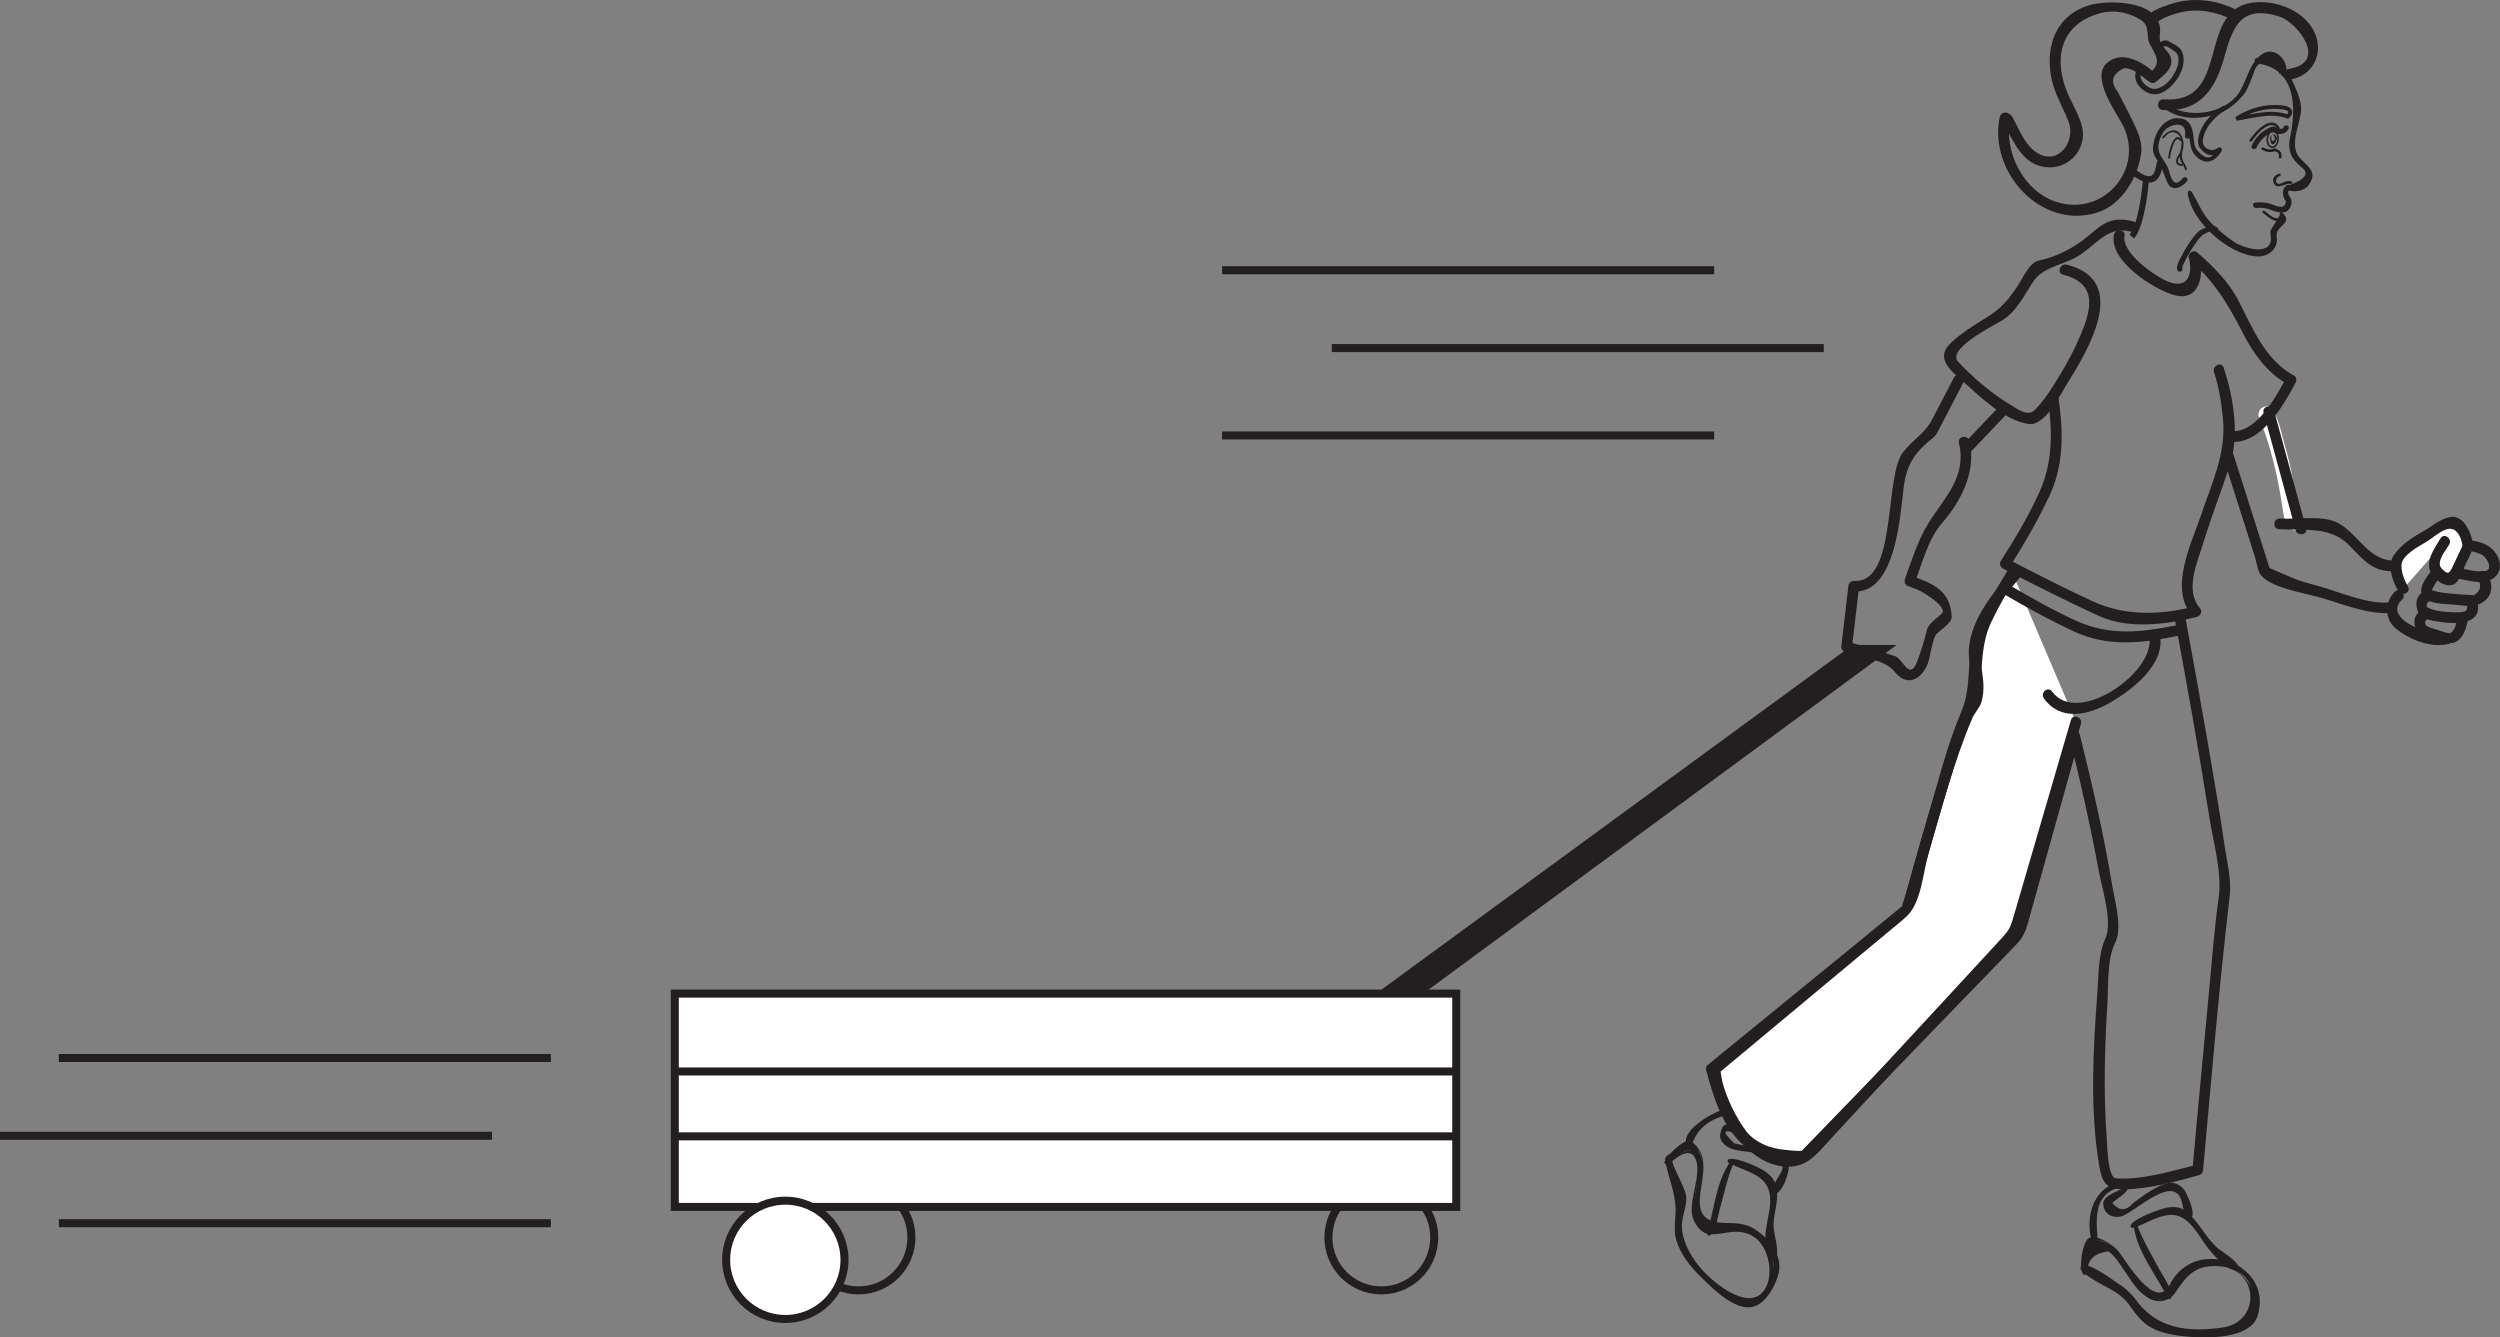 <?xml version="1.0" encoding="UTF-8"?>
<svg xmlns="http://www.w3.org/2000/svg" xmlns:xlink="http://www.w3.org/1999/xlink" width="311.626pt" height="166.71pt" viewBox="0 0 311.626 166.71" version="1.1">
<rect x="0" y="0" width="311.626" height="166.71" fill="#808080" stroke="none"/>
<defs>
<clipPath id="clip1">
  <path d="M 86 133 L 128 133 L 128 166.711 L 86 166.711 Z M 86 133 "/>
</clipPath>
<clipPath id="clip2">
  <path d="M 151 133 L 193 133 L 193 166.711 L 151 166.711 Z M 151 133 "/>
</clipPath>
<clipPath id="clip3">
  <path d="M 76 135 L 120 135 L 120 166.711 L 76 166.711 Z M 76 135 "/>
</clipPath>
<clipPath id="clip4">
  <path d="M 259 154 L 282 154 L 282 166.711 L 259 166.711 Z M 259 154 "/>
</clipPath>
<clipPath id="clip5">
  <path d="M 305 67 L 311.625 67 L 311.625 73 L 305 73 Z M 305 67 "/>
</clipPath>
</defs>
<g id="surface1">
<g clip-path="url(#clip1)" clip-rule="nonzero">
<path style="fill:none;stroke-width:1;stroke-linecap:butt;stroke-linejoin:miter;stroke:rgb(13.73%,12.16%,12.549%);stroke-opacity:1;stroke-miterlimit:10;" d="M 0.001 -0 C 0.001 -3.645 -2.952 -6.598 -6.597 -6.598 C -10.241 -6.598 -13.194 -3.645 -13.194 -0 C -13.194 3.644 -10.241 6.598 -6.597 6.598 C -2.952 6.598 0.001 3.644 0.001 -0 Z M 0.001 -0 " transform="matrix(1,0,0,-1,113.608,154.25)"/>
</g>
<path style=" stroke:none;fill-rule:nonzero;fill:rgb(13.73%,12.16%,12.549%);fill-opacity:1;" d="M 236.414 80.391 L 171.012 128.555 L 168.949 125.738 L 230.926 80.391 Z M 236.414 80.391 "/>
<g clip-path="url(#clip2)" clip-rule="nonzero">
<path style="fill:none;stroke-width:1;stroke-linecap:butt;stroke-linejoin:miter;stroke:rgb(13.73%,12.16%,12.549%);stroke-opacity:1;stroke-miterlimit:10;" d="M 0.001 -0 C 0.001 -3.645 -2.952 -6.598 -6.597 -6.598 C -10.241 -6.598 -13.194 -3.645 -13.194 -0 C -13.194 3.644 -10.241 6.598 -6.597 6.598 C -2.952 6.598 0.001 3.644 0.001 -0 Z M 0.001 -0 " transform="matrix(1,0,0,-1,178.78,154.25)"/>
</g>
<path style="fill-rule:nonzero;fill:rgb(100%,100%,100%);fill-opacity:1;stroke-width:1;stroke-linecap:butt;stroke-linejoin:miter;stroke:rgb(13.73%,12.16%,12.549%);stroke-opacity:1;stroke-miterlimit:10;" d="M 181.523 16.265 L 84.113 16.265 L 84.113 42.855 L 181.523 42.855 Z M 181.523 16.265 " transform="matrix(1,0,0,-1,0,166.71)"/>
<path style=" stroke:none;fill-rule:nonzero;fill:rgb(100%,100%,100%);fill-opacity:1;" d="M 105.266 157.039 C 105.266 161.109 101.965 164.41 97.891 164.41 C 93.816 164.41 90.516 161.109 90.516 157.039 C 90.516 152.965 93.816 149.664 97.891 149.664 C 101.965 149.664 105.266 152.965 105.266 157.039 "/>
<g clip-path="url(#clip3)" clip-rule="nonzero">
<path style="fill:none;stroke-width:1;stroke-linecap:butt;stroke-linejoin:miter;stroke:rgb(13.73%,12.16%,12.549%);stroke-opacity:1;stroke-miterlimit:10;" d="M 0.001 -0 C 0.001 -4.07 -3.3 -7.371 -7.374 -7.371 C -11.448 -7.371 -14.749 -4.07 -14.749 -0 C -14.749 4.074 -11.448 7.375 -7.374 7.375 C -3.3 7.375 0.001 4.074 0.001 -0 Z M 0.001 -0 " transform="matrix(1,0,0,-1,105.265,157.039)"/>
</g>
<path style="fill:none;stroke-width:1;stroke-linecap:butt;stroke-linejoin:miter;stroke:rgb(13.73%,12.16%,12.549%);stroke-opacity:1;stroke-miterlimit:10;" d="M -0 -0 L 97.41 -0 " transform="matrix(1,0,0,-1,84.113,141.648)"/>
<path style="fill:none;stroke-width:1;stroke-linecap:butt;stroke-linejoin:miter;stroke:rgb(13.73%,12.16%,12.549%);stroke-opacity:1;stroke-miterlimit:10;" d="M -0 -0 L 97.41 -0 " transform="matrix(1,0,0,-1,84.113,133.559)"/>
<path style=" stroke:none;fill-rule:nonzero;fill:rgb(13.73%,12.16%,12.549%);fill-opacity:1;" d="M 281.336 7.91 C 286.254 8.527 286.254 13.508 285.441 17.23 C 285.258 18.094 285.344 18.871 285.75 19.637 C 285.895 19.867 286.066 20.07 286.266 20.258 C 286.441 20.434 286.621 20.609 286.797 20.785 C 287.906 21.551 287.449 22.309 285.43 23.059 C 285.016 22.902 284.777 23.547 285.191 23.703 C 285.984 23.992 287.23 23.836 287.766 23.09 C 288.844 21.566 287.961 20.973 286.789 19.816 C 285.266 18.312 286.582 15.766 286.809 14.02 C 286.961 12.824 286.406 11.578 285.953 10.516 C 285.105 8.531 283.473 7.488 281.398 7.227 C 280.961 7.172 280.898 7.855 281.336 7.91 "/>
<path style=" stroke:none;fill-rule:nonzero;fill:rgb(13.73%,12.16%,12.549%);fill-opacity:1;" d="M 284.188 26.629 C 284.309 26.82 283.273 28.211 283.066 28.684 C 282.988 28.859 283 29.098 283.031 29.289 C 283.492 32.094 279.715 30.953 278.602 30.227 C 277.559 29.547 276.535 28.699 275.656 27.828 C 274.504 26.691 274.031 25.254 273.195 23.918 C 273.039 23.672 272.668 23.77 272.703 24.078 C 273.113 27.617 277.875 31.805 281.363 31.965 C 282.789 32.031 284.027 30.969 283.789 29.566 C 283.539 28.066 286.09 27.84 284.398 26.449 C 284.293 26.363 284.113 26.504 284.188 26.629 "/>
<path style=" stroke:none;fill-rule:nonzero;fill:rgb(13.73%,12.16%,12.549%);fill-opacity:1;" d="M 285.648 22.617 C 285.363 22.535 285.121 22.527 284.844 22.645 C 284.684 22.707 284.531 22.777 284.379 22.84 C 283.551 23.199 283.492 22.16 284.176 21.953 C 284.371 21.895 284.316 21.574 284.117 21.637 C 283.566 21.801 283.164 22.234 283.422 22.824 C 283.824 23.746 284.949 22.758 285.535 22.922 C 285.734 22.977 285.848 22.672 285.648 22.617 "/>
<path style=" stroke:none;fill-rule:nonzero;fill:rgb(13.73%,12.16%,12.549%);fill-opacity:1;" d="M 284.145 15.891 C 283.078 14.191 281.098 16.422 280.418 17.426 C 280.301 17.598 280.566 17.785 280.684 17.609 C 281.188 16.867 282.988 14.656 283.852 16.031 C 283.957 16.203 284.254 16.07 284.145 15.891 "/>
<path style=" stroke:none;fill-rule:nonzero;fill:rgb(13.73%,12.16%,12.549%);fill-opacity:1;" d="M 284.672 15.812 C 284.398 16.398 283.777 15.812 283.422 15.781 C 283.086 15.75 282.641 16.047 282.371 16.207 C 281.621 16.656 281.016 17.375 280.672 18.168 C 280.504 18.555 281.113 18.773 281.281 18.395 C 281.516 17.855 281.875 17.434 282.312 17.047 C 282.539 16.848 282.809 16.695 283.082 16.559 C 283.383 16.406 283.535 16.57 283.824 16.652 C 284.414 16.809 285.023 16.594 285.277 16.039 C 285.457 15.66 284.848 15.438 284.672 15.812 "/>
<path style=" stroke:none;fill-rule:nonzero;fill:rgb(13.73%,12.16%,12.549%);fill-opacity:1;" d="M 283.473 18.496 C 283.102 18.73 282.48 18.613 282.129 18.391 C 281.953 18.281 281.766 18.543 281.945 18.66 C 282.391 18.941 283.141 19.086 283.609 18.789 C 283.785 18.676 283.648 18.383 283.473 18.496 "/>
<path style=" stroke:none;fill-rule:nonzero;fill:rgb(13.73%,12.16%,12.549%);fill-opacity:1;" d="M 283.5 18.852 C 283.91 18.914 284.141 19.152 284.062 19.586 C 284.023 19.793 284.344 19.82 284.387 19.617 C 284.504 18.996 284.125 18.613 283.531 18.531 C 283.324 18.5 283.293 18.828 283.5 18.852 "/>
<path style=" stroke:none;fill-rule:nonzero;fill:rgb(13.73%,12.16%,12.549%);fill-opacity:1;" d="M 276.418 28.398 C 275.938 27.938 275.188 28.289 274.66 28.496 C 274.047 28.734 273.668 29.215 273.285 29.73 C 272.766 30.426 272.309 31.184 271.914 31.953 C 271.688 32.398 271.254 33.078 271.379 33.609 C 271.477 34.027 272.137 33.91 272.035 33.492 C 271.969 33.215 272.258 32.766 272.371 32.523 C 272.652 31.922 273.004 31.352 273.363 30.793 C 273.672 30.309 274.008 29.824 274.41 29.418 C 274.613 29.207 275.707 28.637 275.906 28.832 C 276.215 29.125 276.727 28.699 276.418 28.398 "/>
<path style=" stroke:none;fill-rule:nonzero;fill:rgb(13.73%,12.16%,12.549%);fill-opacity:1;" d="M 273.012 17 C 273.188 15.914 272.18 14.414 270.922 14.773 C 269.297 15.234 268.488 16.836 268.367 18.438 C 268.324 18.973 268.578 19.5 268.871 19.926 C 269.508 20.867 269.73 21.762 270.176 22.77 C 270.707 23.98 272.02 23.336 272.613 22.586 C 272.871 22.258 272.336 21.887 272.078 22.215 C 270.848 23.781 270.473 21.602 270.324 21.172 C 270.195 20.797 270.035 20.492 269.809 20.156 C 269.328 19.449 268.98 18.965 269.047 18.074 C 269.137 17.523 269.324 17.008 269.617 16.535 C 270.227 15.449 272.707 14.84 272.363 16.934 C 272.293 17.352 272.941 17.41 273.012 17 "/>
<path style=" stroke:none;fill-rule:nonzero;fill:rgb(13.73%,12.16%,12.549%);fill-opacity:1;" d="M 284.949 9.312 C 285.418 7.637 283.52 5.527 281.836 6.848 C 280.406 7.965 280.125 9.766 279.266 11.281 C 277.578 14.266 272.422 15.008 269.926 12.809 C 269.617 12.539 269.262 13.062 269.559 13.328 C 271.512 15.039 274.387 14.941 276.699 14.09 C 277.93 13.637 278.98 12.645 279.785 11.645 C 279.992 11.383 280.258 10.734 280.391 10.445 C 280.559 10.023 280.73 9.605 280.898 9.184 C 281.355 7.418 282.512 7.391 284.359 9.094 C 284.254 9.484 284.844 9.703 284.949 9.312 "/>
<path style=" stroke:none;fill-rule:nonzero;fill:rgb(13.73%,12.16%,12.549%);fill-opacity:1;" d="M 269.75 17.203 C 270.129 16.684 270.68 16.246 271.328 16.617 C 272.035 17.023 271.984 18.043 271.812 18.703 C 271.707 19.117 271.645 19.465 271.758 19.879 C 271.883 20.332 272.258 20.645 272.348 21.113 C 272.379 21.27 272.621 21.227 272.59 21.07 C 272.535 20.805 272.426 20.594 272.277 20.359 C 271.895 19.734 271.918 19.273 272.102 18.574 C 272.258 17.949 272.18 17.371 271.852 16.816 C 271.238 15.789 270.105 16.309 269.551 17.066 C 269.457 17.191 269.656 17.332 269.75 17.203 "/>
<path style=" stroke:none;fill-rule:nonzero;fill:rgb(13.73%,12.16%,12.549%);fill-opacity:1;" d="M 271.895 17.363 C 270.988 16.168 270.277 19.062 270.27 19.645 C 270.266 19.801 270.508 19.824 270.512 19.668 C 270.52 19.25 270.652 18.824 270.773 18.426 C 270.879 18.082 271.25 16.918 271.707 17.52 C 271.805 17.645 271.988 17.488 271.895 17.363 "/>
<path style=" stroke:none;fill-rule:nonzero;fill:rgb(13.73%,12.16%,12.549%);fill-opacity:1;" d="M 271.73 19.078 C 271.203 19.648 270.895 20.645 271.969 20.691 C 272.125 20.695 272.148 20.453 271.992 20.445 C 271.125 20.41 271.57 19.605 271.891 19.266 C 271.996 19.152 271.836 18.965 271.73 19.078 "/>
<path style=" stroke:none;fill-rule:nonzero;fill:rgb(13.73%,12.16%,12.549%);fill-opacity:1;" d="M 285.516 9.906 C 288.059 9.492 289.555 7.062 288.699 4.523 C 287.652 1.418 283.684 -0.125 280.637 0.348 C 273.797 1.406 278.117 13.012 269.707 12.379 C 268.852 12.316 268.727 13.641 269.582 13.707 C 273.809 14.023 275.918 11.559 277.074 7.75 C 277.562 6.152 277.855 4.66 278.77 3.246 C 280.027 1.277 282.176 1.43 284.176 2.082 C 286.301 2.773 290.355 7.77 285.281 8.598 C 284.434 8.73 284.664 10.043 285.516 9.906 "/>
<path style=" stroke:none;fill-rule:nonzero;fill:rgb(13.73%,12.16%,12.549%);fill-opacity:1;" d="M 268.75 10.191 C 269.652 9.434 270.957 8.539 270.602 7.219 C 270.32 6.172 269.02 5.789 269.227 4.324 C 269.824 0.023 262.98 -0.059 260.547 0.621 C 255.949 1.902 254.715 6.449 255.918 10.574 C 256.203 11.555 256.645 12.484 257.074 13.406 C 257.34 13.949 257.582 14.5 257.809 15.059 C 258.82 17.434 256.734 20.613 254.086 19.145 C 252.422 18.219 251.703 16.133 250.836 14.562 C 250.422 13.816 249.215 14.379 249.629 15.133 C 250.691 17.039 251.727 19.793 253.992 20.602 C 256.59 21.523 259.254 19.934 259.621 17.195 C 259.844 15.488 258.566 13.461 257.895 12.004 C 255.887 7.656 256.598 3.102 261.711 1.668 C 263.488 1.172 265.285 1.504 266.832 2.469 C 268.078 3.246 267.453 4.543 267.977 5.504 C 268.879 7.168 269.445 7.859 267.891 9.176 C 267.23 9.727 268.094 10.746 268.75 10.191 "/>
<path style=" stroke:none;fill-rule:nonzero;fill:rgb(13.73%,12.16%,12.549%);fill-opacity:1;" d="M 268.344 8.875 C 266.82 7.574 264.359 6.27 262.598 7.879 C 260.594 9.727 263.82 14.051 264.625 15.637 C 267.324 20.961 262.352 26.949 256.527 25.227 C 252.25 23.969 249.715 18.93 250.586 14.727 C 250.762 13.883 249.438 13.77 249.262 14.598 C 247.844 21.426 254.418 28.68 261.402 26.5 C 264.516 25.527 266.516 22.078 266.906 19 C 267.074 17.637 266.395 16.246 265.828 15.062 C 265.246 13.84 264.582 12.648 263.969 11.434 C 262.992 10.18 263.273 9.195 264.805 8.484 C 265.867 8.52 266.816 9.316 267.578 9.965 C 268.234 10.527 268.988 9.43 268.344 8.875 "/>
<path style=" stroke:none;fill-rule:nonzero;fill:rgb(13.73%,12.16%,12.549%);fill-opacity:1;" d="M 265.586 21.719 C 266.32 22.199 267.387 22.988 268.336 22.695 C 269.273 22.406 269.48 21.199 269.641 20.375 C 269.742 19.863 268.938 19.793 268.836 20.301 C 268.754 20.719 268.633 21.766 268.109 21.93 C 267.461 22.129 266.539 21.379 266.051 21.059 C 265.613 20.773 265.148 21.434 265.586 21.719 "/>
<path style=" stroke:none;fill-rule:nonzero;fill:rgb(13.73%,12.16%,12.549%);fill-opacity:1;" d="M 280.57 8.902 C 280.727 8.902 280.75 8.66 280.594 8.66 C 280.438 8.66 280.414 8.902 280.57 8.902 "/>
<path style=" stroke:none;fill-rule:nonzero;fill:rgb(13.73%,12.16%,12.549%);fill-opacity:1;" d="M 284.164 9.188 C 284.32 9.188 284.344 8.941 284.184 8.941 C 284.031 8.941 284.008 9.188 284.164 9.188 "/>
<path style="fill:none;stroke-width:0.488;stroke-linecap:butt;stroke-linejoin:miter;stroke:rgb(13.73%,12.16%,12.549%);stroke-opacity:1;stroke-miterlimit:4;" d="M -0.001 0.001 C -0.001 0.001 1.351 1.158 -1.528 1.189 C -4.403 1.212 -6.392 -0.299 -6.392 -0.299 C -6.392 -0.299 -3.997 0.22 -2.54 0.318 C -1.083 0.415 -0.001 0.001 -0.001 0.001 Z M -0.001 0.001 " transform="matrix(1,0,0,-1,285.169,14.517)"/>
<path style=" stroke:none;fill-rule:nonzero;fill:rgb(13.73%,12.16%,12.549%);fill-opacity:1;" d="M 285.102 23.086 C 284.277 23.484 284.516 24.73 285.082 25.246 C 285.035 25.141 284.988 25.031 284.938 24.93 C 284.941 26.113 284.055 25.816 283.258 25.5 C 282.504 25.199 281.926 25.191 281.113 25.246 C 280.672 25.281 280.797 25.953 281.23 25.922 C 281.996 25.867 282.457 25.918 283.156 26.199 C 283.629 26.391 284.109 26.516 284.621 26.48 C 285.082 26.449 285.395 26.094 285.543 25.688 C 285.629 25.461 285.699 25.047 285.586 24.816 C 285.488 24.602 284.93 23.93 285.398 23.707 C 285.793 23.516 285.5 22.895 285.102 23.086 "/>
<path style=" stroke:none;fill-rule:nonzero;fill:rgb(13.73%,12.16%,12.549%);fill-opacity:1;" d="M 282.078 26.551 C 282.797 27.031 283.48 27.895 284.406 27.398 C 284.59 27.301 284.453 27.004 284.266 27.102 C 283.504 27.512 282.84 26.672 282.266 26.285 C 282.09 26.168 281.902 26.434 282.078 26.551 "/>
<path style=" stroke:none;fill-rule:nonzero;fill:rgb(13.73%,12.16%,12.549%);fill-opacity:1;" d="M 277.066 13.227 C 275.617 14.148 274.125 15.719 273.984 17.52 C 273.93 18.258 274.398 18.773 274.98 19.141 C 275.59 19.527 276.246 19.227 276.809 18.938 C 276.688 18.789 276.562 18.645 276.441 18.5 C 276.234 18.84 276.047 19.121 275.754 19.398 C 275.102 20.012 274.363 19.254 273.941 18.812 C 273.484 18.328 273.473 17.523 273.398 16.898 C 273.285 15.922 273.008 15.031 271.961 14.777 C 271.594 14.691 271.383 15.242 271.758 15.332 C 273.266 15.699 272.641 18.129 273.492 19.195 C 274.672 20.676 276.039 20.328 276.922 18.84 C 277.07 18.598 276.836 18.258 276.555 18.402 C 276.02 18.68 275.695 18.895 275.055 18.488 C 274.391 18.07 274.555 17.312 274.766 16.715 C 275.195 15.504 276.258 14.438 277.32 13.762 C 277.637 13.559 277.387 13.023 277.066 13.227 "/>
<path style=" stroke:none;fill-rule:nonzero;fill:rgb(13.73%,12.16%,12.549%);fill-opacity:1;" d="M 278.852 1.27 C 276.215 -0.062 273.238 -0.422 270.414 0.559 C 269.789 0.773 266.977 1.637 267.574 2.824 C 267.957 3.59 269.164 3.02 268.777 2.25 C 269.109 2.906 268.523 2.91 269.445 2.402 C 270.176 1.996 270.988 1.75 271.793 1.551 C 274.074 0.992 276.332 1.48 278.387 2.52 C 279.16 2.906 279.609 1.652 278.852 1.27 "/>
<path style=" stroke:none;fill-rule:nonzero;fill:rgb(13.73%,12.16%,12.549%);fill-opacity:1;" d="M 269.312 6.152 C 269.863 5.488 270.086 5.777 270.672 6.141 C 271.129 6.43 271.406 6.566 271.52 7.125 C 271.688 7.961 271.227 8.883 270.785 9.555 C 270.324 10.258 269.621 10.898 268.773 11.062 C 268.355 11.141 267.973 10.98 267.648 10.746 C 266.934 10.234 266.508 9.523 267.098 8.777 C 267.367 8.449 266.828 8.074 266.562 8.402 C 265.562 9.66 266.562 11.141 267.941 11.641 C 269.227 12.105 270.496 11.02 271.211 10.09 C 271.98 9.086 272.539 7.566 271.945 6.359 C 271.648 5.758 270.945 5.523 270.41 5.188 C 269.742 4.766 269.199 5.27 268.773 5.773 C 268.5 6.102 269.039 6.473 269.312 6.152 "/>
<path style=" stroke:none;fill-rule:nonzero;fill:rgb(13.73%,12.16%,12.549%);fill-opacity:1;" d="M 283.328 16.711 C 283.258 16.711 283.809 17.371 283.422 17.535 C 283.039 17.699 283.066 17.035 283.184 16.887 C 283.301 16.734 282.879 17.008 282.965 17.379 C 283.055 17.758 283.066 17.984 283.305 17.988 C 283.543 18 283.902 17.383 283.793 17.148 C 283.684 16.906 283.594 16.727 283.328 16.711 "/>
<path style="fill:none;stroke-width:0.202;stroke-linecap:butt;stroke-linejoin:miter;stroke:rgb(13.73%,12.16%,12.549%);stroke-opacity:1;stroke-miterlimit:4;" d="M -0.001 -0.001 C 0.991 -0.228 0.647 -2.157 -0.142 -2.04 C -1.173 -1.88 -0.696 0.159 -0.001 -0.001 Z M -0.001 -0.001 " transform="matrix(1,0,0,-1,283.356,16.3)"/>
<path style=" stroke:none;fill-rule:nonzero;fill:rgb(100%,100%,100%);fill-opacity:1;" d="M 281.836 51.895 C 283.328 55.301 283.988 58.93 284.691 62.562 C 284.859 63.43 284.969 65.406 285.867 65.848 C 286.641 66.223 287.098 64.973 286.332 64.598 C 286.113 64.492 285.559 60.023 285.469 59.562 C 284.906 56.738 284.195 53.965 283.043 51.32 C 282.699 50.535 281.492 51.105 281.836 51.895 "/>
<path style=" stroke:none;fill-rule:nonzero;fill:rgb(13.73%,12.16%,12.549%);fill-opacity:1;" d="M 282.184 51.73 C 283.691 55.168 284.359 58.832 285.07 62.492 C 285.195 63.141 285.328 65.16 286 65.488 C 286.332 65.648 286.527 65.117 286.199 64.957 C 285.551 64.637 285.191 60.137 285.086 59.629 C 284.539 56.836 283.84 54.098 282.695 51.484 C 282.551 51.152 282.035 51.395 282.184 51.73 "/>
<path style=" stroke:none;fill-rule:nonzero;fill:rgb(100%,100%,100%);fill-opacity:1;" d="M 281.582 52.012 C 283.031 55.516 283.902 59.293 284.477 63.035 C 284.652 64.168 284.801 66.297 286.387 66.113 C 286.617 66.086 286.82 65.898 286.898 65.691 C 287.156 64.988 286.824 64.863 286.523 64.254 C 285.926 63.062 285.961 61.305 285.809 60.004 C 285.609 58.285 285.109 56.578 284.637 54.922 C 284.277 53.66 283.953 51.547 282.848 50.781 C 282.652 50.645 282.395 50.621 282.18 50.723 C 281.699 50.953 281.586 51.145 281.52 51.664 C 281.418 52.523 282.742 52.645 282.848 51.793 C 282.348 52.355 282.332 52.934 282.793 53.531 C 283.094 54.363 283.355 55.207 283.586 56.062 C 283.941 57.316 284.27 58.633 284.461 59.93 C 284.684 61.43 284.711 63 285.195 64.453 C 285.383 65.008 286.703 66.715 285.988 63.992 C 285.676 62.832 285.57 61.562 285.34 60.383 C 284.738 57.316 283.98 54.332 282.785 51.445 C 282.457 50.648 281.254 51.223 281.582 52.012 "/>
<path style=" stroke:none;fill-rule:nonzero;fill:rgb(13.73%,12.16%,12.549%);fill-opacity:1;" d="M 264.934 147.984 C 264.301 148.848 263.297 149.328 262.352 149.77 C 262.289 149.793 262.238 149.879 262.258 149.949 C 262.922 152.324 264.711 151.461 266.273 150.387 C 267.496 149.543 268.688 148.438 270.164 148.074 C 272.422 147.516 272.121 150.535 272.863 151.66 C 272.98 151.84 273.234 151.621 273.121 151.441 C 272.359 150.297 272.805 148.762 271.434 147.906 C 270.582 147.379 269.465 147.902 268.699 148.324 C 267.391 149.043 266.281 150.078 264.977 150.82 C 264.234 151.242 263.375 151.48 262.852 150.621 C 262.438 149.926 264.754 148.797 265.207 148.176 C 265.332 148.004 265.059 147.809 264.934 147.984 "/>
<path style=" stroke:none;fill-rule:nonzero;fill:rgb(13.73%,12.16%,12.549%);fill-opacity:1;" d="M 265.043 148.047 C 264.148 148.648 263.324 149.27 262.332 149.727 C 262.25 149.766 262.188 149.867 262.215 149.957 C 262.855 152.406 264.73 151.531 266.32 150.441 C 267.531 149.609 268.715 148.512 270.176 148.152 C 272.555 147.566 271.82 150.855 272.902 151.676 C 273.004 151.754 273.176 151.652 273.145 151.523 C 272.805 150.207 272.766 148.641 271.477 147.844 C 270.52 147.246 269.273 147.902 268.434 148.395 C 267.156 149.148 266.055 150.18 264.734 150.867 C 263.93 151.293 263.23 151.254 262.797 150.371 C 262.609 149.98 264.926 148.738 265.109 148.098 C 265.121 148.055 265.074 148.023 265.043 148.047 "/>
<path style=" stroke:none;fill-rule:nonzero;fill:rgb(13.73%,12.16%,12.549%);fill-opacity:1;" d="M 264.934 147.922 C 263.738 148.73 261.711 149.023 262.266 150.613 C 262.609 151.594 263.719 151.902 264.617 151.547 C 266.387 150.852 271.031 146.266 271.961 149.789 C 272.109 150.348 272.242 151.836 273.059 151.844 C 273.137 151.844 273.199 151.809 273.23 151.734 C 273.566 150.977 272.812 149.336 272.461 148.621 C 272.086 147.859 271.062 147.238 270.203 147.473 C 268.551 147.93 267.258 148.977 265.891 149.957 C 265.047 150.973 264.18 150.973 263.289 149.957 C 263.586 149.676 263.945 149.441 264.27 149.191 C 264.648 148.902 265.02 148.609 265.246 148.191 C 265.289 148.109 265.289 148.012 265.203 147.957 C 265.184 147.945 265.16 147.93 265.133 147.91 C 264.961 147.785 264.77 148.059 264.949 148.184 C 264.898 148.152 261.535 149.895 263.336 151.184 C 263.949 151.621 265.043 150.918 265.488 150.621 C 266.508 149.949 267.469 149.199 268.504 148.543 C 269.699 147.707 270.996 147.953 272.418 149.285 C 272.34 149.129 272.773 151.266 272.688 151.117 C 272.02 149.984 272.246 147.312 270.105 148.004 C 268.293 148.586 266.973 149.895 265.363 150.848 C 264.965 151.074 264.539 151.238 264.086 151.336 C 262.547 151.129 262.176 150.543 262.98 149.582 C 263.746 149.195 264.445 148.656 265.148 148.176 C 265.328 148.055 265.109 147.801 264.934 147.922 "/>
<path style=" stroke:none;fill-rule:nonzero;fill:rgb(13.73%,12.16%,12.549%);fill-opacity:1;" d="M 265.902 152.953 C 267.02 152.543 268.035 151.969 269.094 151.438 C 271.738 150.133 273.535 152.594 274.699 154.488 C 275.809 156.301 277.016 156.977 278.676 158.191 C 278.848 158.316 279.039 158.047 278.867 157.914 C 277.055 156.594 275.844 155.723 274.625 153.734 C 273.984 152.695 273.277 151.809 272.262 151.113 C 270.223 149.719 267.582 151.988 265.758 152.652 C 265.555 152.727 265.703 153.027 265.902 152.953 "/>
<path style=" stroke:none;fill-rule:nonzero;fill:rgb(13.73%,12.16%,12.549%);fill-opacity:1;" d="M 265.848 152.91 C 266.812 152.648 267.648 152.242 268.527 151.773 C 270.938 150.488 272.957 151.836 274.258 153.906 C 275.543 155.949 276.621 156.941 278.641 158.238 C 278.891 158.402 279.125 158.051 278.902 157.867 C 277.203 156.461 275.914 155.672 274.688 153.707 C 274.027 152.648 273.324 151.766 272.297 151.062 C 270.25 149.668 267.543 151.883 265.781 152.707 C 265.672 152.758 265.727 152.941 265.848 152.91 "/>
<path style=" stroke:none;fill-rule:nonzero;fill:rgb(13.73%,12.16%,12.549%);fill-opacity:1;" d="M 265.879 153.074 C 267.426 152.582 268.914 151.508 270.566 151.438 C 272.727 151.352 273.922 153.781 274.973 155.234 C 275.676 156.207 277.68 158.586 278.977 158.348 C 279.066 158.332 279.125 158.246 279.113 158.156 C 278.953 157.078 276.965 156.098 276.238 155.406 C 274.781 154.02 274.027 152.176 272.395 150.93 C 271.336 150.121 269.98 150.496 268.863 150.902 C 268.129 151.172 265.871 152.016 265.574 152.781 C 265.547 152.844 265.574 152.934 265.637 152.973 C 265.676 152.996 265.715 153.02 265.754 153.047 C 265.938 153.156 266.129 152.883 265.941 152.77 C 266.238 152.949 268.633 151.379 269.008 151.203 C 271.949 149.84 273.637 152.449 275.023 154.496 C 275.57 155.305 276.316 155.957 277.051 156.586 C 279.305 158.531 277.012 156.934 276.078 156.02 C 274.648 154.629 273.895 152.133 271.867 151.426 C 269.547 150.609 267.988 152.055 265.82 152.746 C 265.617 152.809 265.672 153.137 265.879 153.074 "/>
<g clip-path="url(#clip4)" clip-rule="nonzero">
<path style=" stroke:none;fill-rule:nonzero;fill:rgb(13.73%,12.16%,12.549%);fill-opacity:1;" d="M 260.02 158.578 C 260.129 157.789 260.23 156.996 260.336 156.211 C 260.652 153.883 262.938 155.59 263.785 156.551 C 264.906 157.828 265.633 159.395 266.762 160.668 C 267.48 161.477 268.363 161.867 269.426 161.867 C 271.258 161.867 270.957 160.109 272.055 158.969 C 274.039 156.914 277.762 157.109 279.746 158.953 C 281.023 160.141 280.91 162.027 280.777 163.594 C 280.609 165.559 277.383 165.684 275.961 165.867 C 271.988 166.387 267.852 165.648 265.797 161.934 C 264.375 159.363 261.695 159.906 259.871 157.844 C 259.723 157.684 259.473 157.898 259.617 158.059 C 260.449 159 261.219 159.32 262.426 159.688 C 264.703 160.379 265.504 162.402 266.762 164.113 C 268.414 166.367 272.641 166.336 275.055 166.27 C 276.031 166.242 280.504 165.902 280.973 164.645 C 281.75 162.547 281.207 159.855 279.59 158.355 C 277.207 156.148 271.98 157.066 270.758 160.176 C 269.082 164.453 265.402 158.203 264.383 156.773 C 263.367 155.355 262.105 154.461 260.324 154.668 C 260.25 154.676 260.199 154.746 260.191 154.816 C 260.02 156.059 259.859 157.305 259.688 158.547 C 259.656 158.762 259.992 158.789 260.02 158.578 "/>
<path style=" stroke:none;fill-rule:nonzero;fill:rgb(13.73%,12.16%,12.549%);fill-opacity:1;" d="M 260.051 158.582 C 260.176 157.793 260.285 157 260.402 156.219 C 260.723 153.992 262.898 155.684 263.715 156.613 C 264.832 157.891 265.551 159.469 266.68 160.742 C 267.406 161.57 268.324 161.98 269.414 161.98 C 271.328 161.984 270.992 160.242 272.133 159.055 C 274.066 157.051 277.727 157.223 279.676 159.02 C 280.938 160.18 280.812 162.047 280.68 163.582 C 280.52 165.484 277.32 165.594 275.945 165.77 C 272.016 166.27 267.949 165.543 265.922 161.875 C 264.488 159.277 261.84 159.805 259.969 157.758 C 259.711 157.477 259.262 157.852 259.516 158.145 C 260.352 159.117 261.145 159.445 262.379 159.82 C 264.625 160.5 265.406 162.512 266.66 164.195 C 268.352 166.469 272.59 166.441 275.043 166.375 C 276.078 166.344 280.57 165.992 281.059 164.68 C 281.848 162.555 281.297 159.82 279.668 158.293 C 277.234 156.016 271.906 156.941 270.652 160.141 C 269.051 164.215 265.434 158.074 264.457 156.719 C 263.41 155.262 262.133 154.367 260.312 154.594 C 260.203 154.609 260.129 154.707 260.113 154.809 C 259.953 156.055 259.801 157.297 259.656 158.543 C 259.629 158.801 260.012 158.828 260.051 158.582 "/>
<path style=" stroke:none;fill-rule:nonzero;fill:rgb(13.73%,12.16%,12.549%);fill-opacity:1;" d="M 260.215 158.594 C 260.133 157.09 260.996 156.219 262.801 155.984 C 263.645 156.574 264.219 157.527 264.789 158.359 C 265.688 159.68 266.418 160.98 267.816 161.809 C 269.051 162.543 270.457 162.176 271.199 161.059 C 272.766 158.699 273.871 157.621 276.719 157.844 C 281.617 158.234 281.812 164.801 277.051 165.473 C 272.668 166.098 268.723 165.656 266.051 161.77 C 265.348 160.75 258.992 156.129 259.352 158.176 C 259.418 158.566 260.402 159.141 260.703 159.348 C 262.445 160.523 264.246 160.949 265.527 162.82 C 267.051 165.043 268.277 165.934 270.984 166.395 C 273.703 166.859 280.488 167.297 281.449 163.914 C 282.723 159.438 278.68 156.453 274.688 157 C 272.824 157.254 271.32 158.449 270.496 160.082 C 268.703 163.621 264.969 157.086 264.039 155.93 C 263.52 155.281 261.051 153.555 260.207 154.465 C 259.539 155.188 259.078 158.102 259.695 158.859 C 259.758 158.93 259.859 158.934 259.938 158.879 L 260.156 158.707 C 260.324 158.578 260.109 158.324 259.941 158.457 C 259.922 157.656 259.984 156.859 260.121 156.07 C 260.93 154.133 262.152 154.16 263.785 156.148 C 264.426 156.758 264.895 157.656 265.398 158.383 C 266.277 159.652 267.293 161.031 268.777 161.621 C 269.441 161.887 270.219 161.402 270.508 160.812 C 273.227 155.273 281.172 156.449 281.238 162.984 C 281.273 166.656 275.102 166.262 272.742 166.207 C 270.57 166.164 268.344 165.777 266.793 164.09 C 265.789 163.004 265.199 161.641 264.121 160.582 C 263.445 159.922 262.445 159.668 261.586 159.383 C 260.492 158.438 260.141 158.141 260.52 158.488 C 261.367 159.039 261.074 158.875 261.965 159.312 C 263.883 160.262 264.93 161.105 266.301 162.781 C 267.102 163.758 267.852 164.406 268.949 165.039 C 271.418 166.469 277.355 166.824 279.793 165.082 C 282.793 162.941 280.277 158.676 277.609 157.699 C 276.156 157.168 273.859 157.359 272.652 158.395 C 271.965 158.98 271.586 159.477 271.191 160.285 C 268.902 164.969 265.262 158.457 264.469 157.301 C 263.969 156.566 262.473 154.723 261.348 154.953 C 259.836 155.262 260.066 157.371 259.883 158.566 C 259.852 158.781 260.184 158.809 260.215 158.594 "/>
</g>
<path style=" stroke:none;fill-rule:nonzero;fill:rgb(13.73%,12.16%,12.549%);fill-opacity:1;" d="M 265.965 152.578 C 266.637 155.945 269.023 158.586 270.273 161.727 C 270.352 161.926 270.656 161.781 270.574 161.586 C 269.332 158.473 266.957 155.855 266.293 152.52 C 266.25 152.312 265.926 152.367 265.965 152.578 "/>
<path style=" stroke:none;fill-rule:nonzero;fill:rgb(13.73%,12.16%,12.549%);fill-opacity:1;" d="M 266.098 152.555 C 266.336 155.793 268.988 158.832 270.328 161.699 C 270.391 161.828 270.562 161.738 270.52 161.613 C 269.453 158.414 267.23 155.77 266.16 152.535 C 266.148 152.5 266.094 152.527 266.098 152.555 "/>
<path style=" stroke:none;fill-rule:nonzero;fill:rgb(13.73%,12.16%,12.549%);fill-opacity:1;" d="M 265.934 152.586 C 266.152 154.512 266.984 156.184 267.938 157.844 C 268.516 158.836 269.125 159.809 269.688 160.809 C 269.895 161.176 269.977 161.746 270.402 161.902 C 270.492 161.941 270.582 161.891 270.621 161.809 C 270.965 160.957 269.605 159.055 269.211 158.312 C 268.184 156.379 267.043 154.539 266.309 152.469 C 266.289 152.402 266.195 152.352 266.133 152.375 L 266.066 152.395 C 265.867 152.453 265.918 152.785 266.125 152.723 C 265.984 152.77 269.875 160.398 270.168 161.125 C 269.07 158.391 266.637 155.812 266.262 152.527 C 266.238 152.312 265.906 152.375 265.934 152.586 "/>
<path style=" stroke:none;fill-rule:nonzero;fill:rgb(13.73%,12.16%,12.549%);fill-opacity:1;" d="M 264.922 147.305 C 261.117 147.836 260.469 151.023 260.863 154.355 C 260.887 154.57 261.215 154.508 261.191 154.297 C 260.82 151.18 261.359 148.137 264.977 147.633 C 265.191 147.602 265.137 147.273 264.922 147.305 "/>
<path style=" stroke:none;fill-rule:nonzero;fill:rgb(13.73%,12.16%,12.549%);fill-opacity:1;" d="M 264.918 147.289 C 261.32 147.695 260.008 151.078 260.816 154.363 C 260.867 154.586 261.238 154.602 261.238 154.348 C 261.25 153 261.047 151.742 261.406 150.414 C 261.871 148.695 263.336 147.926 264.98 147.648 C 265.215 147.605 265.148 147.266 264.918 147.289 "/>
<path style=" stroke:none;fill-rule:nonzero;fill:rgb(13.73%,12.16%,12.549%);fill-opacity:1;" d="M 264.891 147.129 C 261.238 147.656 259.914 151.062 260.652 154.395 C 260.707 154.645 260.953 154.715 261.172 154.676 C 261.613 154.598 261.391 153.566 261.383 153.367 C 261.332 151.793 261.285 150.18 262.449 148.953 C 262.922 148.449 263.621 148.18 264.266 147.977 C 264.617 147.867 264.945 147.898 265.227 147.656 C 265.273 147.621 265.293 147.562 265.285 147.5 C 265.238 147.242 265.223 147.238 264.977 147.137 C 264.777 147.047 264.664 147.363 264.859 147.445 C 264.641 147.352 263.742 147.801 263.465 147.906 C 262.891 148.129 262.406 148.516 261.988 148.957 C 261.031 149.969 261.008 151.547 261.031 152.848 C 261.043 153.176 261.059 153.5 261.07 153.828 C 261.086 154.363 260.793 153.27 260.789 153.242 C 260.676 152.344 260.797 151.43 261.051 150.566 C 261.59 148.754 263.148 147.715 264.949 147.453 C 265.16 147.426 265.105 147.098 264.891 147.129 "/>
<path style=" stroke:none;fill-rule:nonzero;fill:rgb(13.73%,12.16%,12.549%);fill-opacity:1;" d="M 218.109 140.816 C 217.137 141.023 216.098 140.68 215.188 140.375 C 215.121 140.352 215.031 140.371 214.996 140.434 C 213.812 142.648 215.984 143.145 217.77 143.391 C 219.078 143.574 220.586 143.605 221.73 144.34 C 223.469 145.453 221.379 147.258 221.172 148.465 C 221.137 148.676 221.469 148.707 221.504 148.496 C 221.715 147.281 223.215 146.316 222.605 144.898 C 222.199 143.949 221.152 143.637 220.219 143.426 C 218.836 143.117 217.391 143.125 216.031 142.711 C 215.332 142.504 214.801 142.082 214.98 141.293 C 215.172 140.457 217.414 141.305 218.168 141.145 C 218.375 141.098 218.32 140.773 218.109 140.816 "/>
<path style=" stroke:none;fill-rule:nonzero;fill:rgb(13.73%,12.16%,12.549%);fill-opacity:1;" d="M 218.152 140.938 C 217.172 140.703 216.18 140.664 215.207 140.328 C 215.121 140.301 215.004 140.324 214.957 140.41 C 213.648 142.75 216.137 143.246 217.965 143.492 C 219.227 143.664 220.742 143.707 221.805 144.492 C 223.43 145.688 220.957 147.34 221.188 148.508 C 221.211 148.629 221.395 148.688 221.465 148.57 C 222.137 147.434 223.223 146.137 222.621 144.734 C 222.188 143.727 220.789 143.453 219.836 143.273 C 218.457 143.02 216.93 143.062 215.629 142.484 C 214.859 142.141 214.938 141.461 215.234 140.797 C 215.227 140.809 217.664 141.406 218.164 141.016 C 218.188 140.992 218.184 140.945 218.152 140.938 "/>
<path style=" stroke:none;fill-rule:nonzero;fill:rgb(13.73%,12.16%,12.549%);fill-opacity:1;" d="M 218.168 140.773 C 217.551 140.645 215.656 140.016 215.176 140.164 C 214.672 140.324 214.648 140.602 214.477 141.145 C 214.156 142.16 214.996 142.828 215.809 143.184 C 217.254 143.816 222.184 143.383 222.188 145.594 C 222.191 146.367 220.406 147.957 221.184 148.738 C 221.238 148.797 221.305 148.809 221.383 148.781 C 222.25 148.445 222.852 146.531 222.961 145.668 C 223.121 144.434 222.066 143.746 221.078 143.395 C 220.359 143.133 219.551 143.051 218.797 142.957 C 218.258 142.891 217.723 142.832 217.184 142.75 C 216.852 142.676 216.52 142.594 216.184 142.516 C 214.93 141.301 214.652 140.793 215.355 141 C 216.195 141.211 217.406 141.559 218.238 141.16 C 218.305 141.129 218.344 141.055 218.328 140.984 C 218.324 140.961 218.32 140.934 218.316 140.914 C 218.277 140.699 217.949 140.754 217.988 140.969 C 218.004 141.062 215.559 140.719 215.293 140.641 C 215.203 140.617 215.109 140.652 215.078 140.742 C 214.293 142.855 216.633 143.039 218.227 143.227 C 220.074 143.449 223.281 143.703 222.449 146.48 C 222.273 146.906 222.066 147.309 221.816 147.691 C 221.617 148.207 221.516 148.227 221.5 147.758 C 221.703 147.242 222.078 146.766 222.328 146.266 C 223.133 144.664 221.262 143.812 219.977 143.598 C 218.617 143.367 217.234 143.324 215.922 142.871 C 215.469 142.723 215.113 142.445 214.855 142.043 C 214.531 141.086 214.824 140.629 215.734 140.66 C 216.512 140.879 217.348 140.941 218.141 141.105 C 218.348 141.148 218.375 140.816 218.168 140.773 "/>
<path style=" stroke:none;fill-rule:nonzero;fill:rgb(13.73%,12.16%,12.549%);fill-opacity:1;" d="M 215.551 144.871 C 216.496 145.281 217.469 145.531 218.461 145.812 C 220.824 146.48 221.148 148.477 220.805 150.605 C 220.602 151.863 220.305 153.02 220.332 154.305 C 220.355 155.109 220.801 155.945 220.941 156.719 C 220.98 156.93 221.305 156.871 221.27 156.66 C 220.926 154.785 220.602 153.277 220.988 151.371 C 221.199 150.309 221.621 148.742 221.121 147.676 C 220.051 145.398 217.754 145.461 215.664 144.562 C 215.469 144.473 215.355 144.785 215.551 144.871 "/>
<path style=" stroke:none;fill-rule:nonzero;fill:rgb(13.73%,12.16%,12.549%);fill-opacity:1;" d="M 215.547 144.805 C 218.066 146.184 221.195 145.781 220.859 149.867 C 220.754 151.105 220.348 152.312 220.227 153.555 C 220.117 154.656 220.621 155.688 220.879 156.73 C 220.949 157.016 221.363 156.945 221.332 156.648 C 221.109 154.781 220.691 153.281 221.059 151.379 C 221.27 150.301 221.684 148.727 221.176 147.648 C 220.113 145.398 217.801 145.32 215.645 144.613 C 215.531 144.574 215.434 144.742 215.547 144.805 "/>
<path style=" stroke:none;fill-rule:nonzero;fill:rgb(13.73%,12.16%,12.549%);fill-opacity:1;" d="M 215.488 144.961 C 218.328 146.375 221.117 146.496 220.598 150.594 C 220.391 152.238 219.215 155.816 221.051 157.039 C 221.125 157.094 221.227 157.078 221.281 157.004 C 221.922 156.117 221.117 153.949 221.078 152.945 C 221.008 151.105 221.918 149.449 221.34 147.621 C 220.988 146.512 219.855 145.84 218.879 145.395 C 218.18 145.074 216.164 144.207 215.438 144.52 C 215.379 144.547 215.332 144.629 215.348 144.699 C 215.359 144.742 215.371 144.789 215.383 144.832 C 215.438 145.039 215.762 144.984 215.711 144.773 C 215.789 145.074 218.383 145.57 218.762 145.707 C 221.492 146.672 221.348 149.117 220.891 151.363 C 220.637 152.629 220.777 153.891 220.949 155.148 C 221.113 156.316 220.852 156.047 220.578 155.137 C 220.246 154.035 220.43 153.148 220.637 152.094 C 220.996 150.242 221.496 148.266 220.117 146.727 C 219.059 145.543 216.969 145.328 215.602 144.648 C 215.414 144.551 215.297 144.863 215.488 144.961 "/>
<path style=" stroke:none;fill-rule:nonzero;fill:rgb(13.73%,12.16%,12.549%);fill-opacity:1;" d="M 207.891 144.938 C 209.48 143.633 211.641 141.809 211.789 145.52 C 211.859 147.199 211.254 148.883 211.156 150.555 C 211.07 152.074 212.273 154.512 213.984 153.438 C 216.863 151.625 220.457 154.594 221.133 157.316 C 221.516 158.863 219.621 162.691 217.535 162.125 C 216.027 161.723 214.711 160.688 213.504 159.73 C 212.027 158.562 210.828 157.039 209.867 155.422 C 208.805 153.629 209.453 152.051 209.828 150.297 C 210.32 148.02 208.199 146.582 208.266 144.332 C 208.273 144.117 207.938 144.082 207.934 144.297 C 207.906 145.211 208.047 145.762 208.43 146.582 C 209.484 148.824 209.363 150.457 208.945 152.836 C 208.508 155.289 211.004 157.785 212.531 159.305 C 213.566 160.34 216.594 162.969 218.316 162.664 C 219.531 162.449 221.352 159.887 221.461 158.629 C 221.785 154.875 218.109 152.039 214.535 152.855 C 210.078 153.871 211.824 148.566 212.094 146.168 C 212.266 144.633 211.855 143.379 210.629 142.438 C 210.57 142.391 210.484 142.402 210.426 142.445 C 209.508 143.188 208.59 143.934 207.672 144.684 C 207.504 144.82 207.723 145.078 207.891 144.938 "/>
<path style=" stroke:none;fill-rule:nonzero;fill:rgb(13.73%,12.16%,12.549%);fill-opacity:1;" d="M 207.906 144.965 C 208.301 144.656 208.691 144.348 209.082 144.035 C 210.59 142.844 211.609 143.297 211.695 145.52 C 211.762 147.191 211.148 148.871 211.047 150.543 C 210.949 152.145 212.238 154.668 214.035 153.539 C 216.844 151.77 220.363 154.684 221.031 157.336 C 221.406 158.816 219.574 162.582 217.566 162.035 C 216.066 161.633 214.762 160.598 213.562 159.648 C 212.102 158.484 210.918 156.973 209.973 155.371 C 208.93 153.613 209.594 152.035 209.969 150.312 C 210.461 148.023 208.367 146.586 208.395 144.344 C 208.398 143.965 207.816 143.902 207.805 144.285 C 207.758 145.227 207.902 145.797 208.301 146.645 C 209.344 148.863 209.215 150.465 208.812 152.82 C 208.391 155.316 210.895 157.828 212.449 159.371 C 213.516 160.438 216.57 163.066 218.332 162.758 C 219.594 162.531 221.434 159.934 221.555 158.641 C 221.902 154.816 218.16 151.914 214.512 152.742 C 210.219 153.719 211.93 148.52 212.184 146.18 C 212.359 144.609 211.934 143.324 210.676 142.375 C 210.586 142.312 210.461 142.32 210.379 142.387 C 209.465 143.141 208.551 143.891 207.652 144.66 C 207.461 144.824 207.707 145.117 207.906 144.965 "/>
<path style=" stroke:none;fill-rule:nonzero;fill:rgb(13.73%,12.16%,12.549%);fill-opacity:1;" d="M 208.016 145.09 C 208.633 144.609 210.754 142.531 211.438 144.699 C 211.797 145.828 211.383 147.379 211.172 148.516 C 210.965 149.621 210.621 151.012 211.133 152.109 C 212.832 155.754 215.594 152.246 218.59 154.156 C 221.562 156.051 221.371 163.219 216.746 161.57 C 213.387 160.367 209.328 156.004 209.676 152.348 C 209.801 151.023 210.543 149.785 210.016 148.449 C 209.691 147.621 209.305 146.84 208.93 146.035 C 207.77 143.551 209.121 144.895 208.234 143.918 C 208.172 143.855 208.07 143.84 208 143.902 C 207.523 144.305 207.48 144.328 207.66 145.156 C 208.16 147.434 209.066 149.242 208.824 151.684 C 208.457 155.34 210.078 157.332 212.699 159.844 C 213.98 161.07 216.348 163.277 218.359 162.922 C 220.094 162.617 221.375 160.195 221.719 158.656 C 222.23 156.367 220.383 154.227 218.621 153.148 C 217.645 152.543 216.48 152.445 215.371 152.449 C 212.004 152.453 211.609 150.984 212.004 148.344 C 212.328 146.164 212.914 143.738 210.77 142.238 C 210.082 141.754 207.52 144.207 207.465 144.918 C 207.461 145.008 207.523 145.09 207.617 145.098 C 207.707 145.109 207.801 145.117 207.895 145.125 C 208.105 145.148 208.137 144.82 207.922 144.797 C 208.414 144.223 208.961 143.715 209.574 143.266 C 211.574 142.508 212.391 143.473 212.023 146.16 C 211.996 146.871 211.789 147.617 211.672 148.312 C 211.453 149.613 211.285 150.973 211.871 152.195 C 212.188 152.855 213.145 153.121 213.805 153.02 C 218.57 152.285 223.621 156.066 220.234 161.004 C 217.809 164.547 213.969 160.664 211.957 158.645 C 210.367 157.043 208.902 155.277 208.98 152.836 C 209.023 151.402 209.316 150.125 209.152 148.68 C 209.016 147.488 208.473 146.504 208.332 145.289 C 208.629 147.895 210.406 147.754 209.57 151.273 C 209.09 153.285 209.203 154.699 210.441 156.43 C 211.605 158.051 216.25 163.75 218.844 162.027 C 221.812 160.047 221.688 156.887 219.469 154.469 C 218.621 153.543 216.898 152.582 215.586 152.844 C 213.957 153.172 212.148 154.754 211.25 151.242 C 210.828 149.594 211.809 147.238 211.863 145.531 C 211.977 142.047 209.387 143.586 207.801 144.836 C 207.633 144.969 207.848 145.223 208.016 145.09 "/>
<path style=" stroke:none;fill-rule:nonzero;fill:rgb(13.73%,12.16%,12.549%);fill-opacity:1;" d="M 215.84 144.641 C 214.141 147.398 214.051 150.738 212.891 153.715 C 212.816 153.914 213.125 154.027 213.203 153.828 C 214.352 150.883 214.43 147.559 216.113 144.832 C 216.227 144.652 215.953 144.457 215.84 144.641 "/>
<path style=" stroke:none;fill-rule:nonzero;fill:rgb(13.73%,12.16%,12.549%);fill-opacity:1;" d="M 215.949 144.719 C 214.031 147.113 213.883 150.898 212.949 153.734 C 212.906 153.863 213.09 153.93 213.145 153.809 C 214.461 150.91 214.664 147.668 216.008 144.746 C 216.023 144.711 215.973 144.691 215.949 144.719 "/>
<path style=" stroke:none;fill-rule:nonzero;fill:rgb(13.73%,12.16%,12.549%);fill-opacity:1;" d="M 215.816 144.621 C 214.727 146.094 214.215 147.773 213.797 149.535 C 213.543 150.59 213.34 151.648 213.078 152.699 C 212.977 153.102 212.672 153.535 212.859 153.938 C 212.902 154.023 213 154.051 213.082 154.016 C 213.852 153.684 214.125 151.613 214.328 150.879 C 214.902 148.828 215.316 146.77 216.164 144.809 C 216.203 144.719 216.141 144.633 216.066 144.594 C 216.047 144.582 216.027 144.574 216.008 144.562 C 215.82 144.461 215.707 144.773 215.895 144.875 C 215.707 144.777 213.465 152.625 213.254 153.312 C 214.141 150.43 214.234 147.32 216.086 144.816 C 216.215 144.641 215.941 144.453 215.816 144.621 "/>
<path style=" stroke:none;fill-rule:nonzero;fill:rgb(13.73%,12.16%,12.549%);fill-opacity:1;" d="M 220.805 140.992 C 220.098 138.992 217.812 138.199 215.828 138.387 C 213.281 138.625 211.121 139.992 210.379 142.516 C 210.32 142.723 210.629 142.844 210.691 142.633 C 211.363 140.348 213.215 139.09 215.504 138.746 C 217.438 138.465 219.801 139.145 220.504 141.137 C 220.574 141.34 220.875 141.191 220.805 140.992 "/>
<path style=" stroke:none;fill-rule:nonzero;fill:rgb(13.73%,12.16%,12.549%);fill-opacity:1;" d="M 220.801 140.996 C 219.199 136.219 211.234 138.297 210.344 142.559 C 210.301 142.77 210.641 142.836 210.715 142.641 C 211.57 140.41 213.145 139.152 215.508 138.797 C 217.441 138.504 219.777 139.168 220.508 141.137 C 220.582 141.332 220.863 141.191 220.801 140.996 "/>
<path style=" stroke:none;fill-rule:nonzero;fill:rgb(13.73%,12.16%,12.549%);fill-opacity:1;" d="M 220.949 140.922 C 219.887 138.191 217.059 137.688 214.473 138.43 C 213.324 138.758 209.164 141.168 210.355 142.859 C 210.398 142.918 210.492 142.934 210.555 142.902 C 210.98 142.695 210.859 142.719 211.098 142.16 C 211.809 140.488 213.273 139.52 214.965 139.066 C 216.359 138.691 217.828 138.926 219.074 139.625 C 219.879 140.078 219.879 141.066 220.648 141.367 C 220.734 141.402 220.828 141.352 220.863 141.27 C 220.895 141.195 220.922 141.125 220.957 141.051 C 221.043 140.855 220.727 140.738 220.645 140.938 C 220.875 140.402 219.121 139.273 218.801 139.09 C 217.98 138.633 216.973 138.566 216.059 138.57 C 214.172 138.594 212.477 139.59 211.352 141.051 C 211.137 141.34 210.949 141.73 210.785 142.047 C 210.5 142.594 211.098 141.203 211.293 140.926 C 211.977 139.945 213.098 139.32 214.176 138.879 C 216.621 137.879 219.621 138.43 220.648 141.066 C 220.727 141.266 221.027 141.121 220.949 140.922 "/>
<path style=" stroke:none;fill-rule:nonzero;fill:rgb(100%,100%,100%);fill-opacity:1;" d="M 299.555 73.402 C 299.555 73.402 298.133 71.02 298.895 69.652 C 299.66 68.281 302.488 66.754 302.488 66.754 C 302.488 66.754 305.195 64.426 306.297 65.289 C 307.406 66.152 307.648 68.121 307.648 68.121 L 307.543 68.34 L 306.047 71.492 C 306.047 71.492 305.691 73.031 304.516 71.965 C 303.367 70.934 303.047 70.422 303.906 68.957 L 304.75 67.492 "/>
<path style=" stroke:none;fill-rule:nonzero;fill:rgb(13.73%,12.16%,12.549%);fill-opacity:1;" d="M 300.156 73.117 C 299.688 72.309 299.34 71.41 299.344 70.465 C 299.348 69.227 301.531 68.086 302.434 67.551 C 303.809 66.73 305.609 64.676 306.648 66.941 C 306.828 67.324 306.914 67.766 306.984 68.18 C 306.93 67.855 306.918 68.109 306.844 68.262 C 306.457 69.074 306.07 69.891 305.684 70.707 C 305.316 71.484 305.125 71.699 304.324 70.832 C 303.617 70.066 304.891 68.574 305.297 67.875 C 305.727 67.137 304.637 66.367 304.207 67.113 C 303.551 68.238 302.645 69.375 302.801 70.738 C 302.941 71.941 304.742 73.445 305.926 72.809 C 306.629 72.426 307.031 70.969 307.344 70.305 C 307.867 69.203 308.441 68.461 308.145 67.258 C 307.844 66.043 306.965 64.188 305.426 64.445 C 304.145 64.66 302.969 65.73 302.16 66.176 C 300.746 66.949 299.242 67.906 298.352 69.27 C 297.508 70.555 298.266 72.5 298.949 73.688 C 299.375 74.426 300.586 73.863 300.156 73.117 "/>
<path style=" stroke:none;fill-rule:nonzero;fill:rgb(13.73%,12.16%,12.549%);fill-opacity:1;" d="M 308.898 72.289 C 309.352 72.906 309.18 73.676 308.516 74.086 C 308.152 74.312 308.445 74.191 308.23 74.184 C 307.418 74.148 306.605 74.094 305.793 74.02 C 304.93 73.941 304.031 73.871 303.203 73.598 C 303.055 73.547 303.367 73.074 303.582 72.727 C 303.762 72.434 303.973 72.152 304.195 71.883 C 304.742 71.223 303.648 70.461 303.102 71.121 C 302.508 71.84 301.277 73.43 302.043 74.387 C 302.809 75.34 304.875 75.277 305.953 75.371 C 306.945 75.461 308.148 75.73 309.09 75.289 C 310.766 74.5 310.934 72.809 309.914 71.43 C 309.402 70.738 308.387 71.602 308.898 72.289 "/>
<path style=" stroke:none;fill-rule:nonzero;fill:rgb(13.73%,12.16%,12.549%);fill-opacity:1;" d="M 307.43 75.043 C 307.562 75.477 307.676 76.129 307.129 76.246 C 306.512 76.375 305.859 76.332 305.238 76.293 C 304.637 76.258 304.027 76.176 303.438 76.039 C 303.191 75.98 302.949 75.895 302.715 75.793 C 302.297 75.617 302.48 74.984 302.953 74.918 C 303.805 74.809 303.57 73.492 302.719 73.605 C 301.34 73.789 300.957 74.957 301.363 76.168 C 301.711 77.203 303.176 77.363 304.082 77.512 C 306.055 77.82 309.703 77.941 308.738 74.812 C 308.492 74.004 307.18 74.223 307.43 75.043 "/>
<path style=" stroke:none;fill-rule:nonzero;fill:rgb(13.73%,12.16%,12.549%);fill-opacity:1;" d="M 306.305 77.078 C 306.211 77.633 306.016 78.57 305.496 78.883 C 305.211 79.059 303.977 78.547 303.641 78.457 C 303.277 78.359 302.898 78.246 302.562 78.062 C 302.141 77.828 302.219 77.25 302.688 77.148 C 303.527 76.969 303.293 75.656 302.457 75.84 C 301.273 76.09 300.656 77.129 301.098 78.312 C 301.551 79.531 303.27 79.73 304.355 80 C 305.449 80.273 306.227 80.316 306.906 79.277 C 307.305 78.676 307.508 77.91 307.629 77.203 C 307.773 76.355 306.445 76.238 306.305 77.078 "/>
<path style=" stroke:none;fill-rule:nonzero;fill:rgb(13.73%,12.16%,12.549%);fill-opacity:1;" d="M 304.953 78.969 C 303.223 79.363 301.746 78.586 300.277 77.766 C 299.199 77.156 298.113 75.949 299.406 74.758 C 300.035 74.176 299.18 73.156 298.547 73.738 C 297.258 74.93 297.207 77.102 298.535 78.246 C 300.23 79.707 302.938 80.797 305.184 80.277 C 306.016 80.086 305.789 78.773 304.953 78.969 "/>
<g clip-path="url(#clip5)" clip-rule="nonzero">
<path style=" stroke:none;fill-rule:nonzero;fill:rgb(13.73%,12.16%,12.549%);fill-opacity:1;" d="M 307.652 68.672 C 308.223 68.719 308.781 68.879 309.301 69.113 C 310 69.422 310.836 71.039 309.766 71.188 C 308.664 71.344 307.324 70.945 306.242 70.73 C 305.402 70.566 305.285 71.895 306.121 72.059 C 307.699 72.375 309.945 73.129 311.164 71.746 C 312.129 70.648 311.43 69.043 310.449 68.254 C 309.73 67.688 308.676 67.418 307.773 67.344 C 306.918 67.273 306.793 68.602 307.652 68.672 "/>
</g>
<path style=" stroke:none;fill-rule:nonzero;fill:rgb(100%,100%,100%);fill-opacity:1;" d="M 258.766 89.988 L 251.125 116.176 L 226.898 142.398 C 226.898 142.398 224.332 147.246 219.203 143.254 C 214.07 139.262 213.785 133.277 213.785 133.277 L 237.73 113.328 C 237.73 113.328 244 90.805 245.43 88.238 C 246.852 85.676 245.711 81.395 247.137 78.262 C 248.562 75.125 250.844 71.422 250.844 71.422 "/>
<path style=" stroke:none;fill-rule:nonzero;fill:rgb(13.73%,12.16%,12.549%);fill-opacity:1;" d="M 258.141 89.758 C 255.84 97.629 253.547 105.504 251.25 113.379 C 250.496 115.965 250.648 115.711 248.777 117.746 C 245.602 121.18 242.426 124.613 239.254 128.051 C 235.91 131.672 232.566 135.289 229.219 138.91 C 227.832 140.41 225.73 143.488 223.773 144.078 C 219.262 145.457 215.535 138.27 214.703 134.859 C 214.605 134.457 214.543 134.035 214.484 133.625 C 214.387 132.922 214.629 133.445 214.23 133.773 C 214.508 133.543 214.781 133.312 215.059 133.082 C 218.348 130.34 221.637 127.602 224.922 124.863 C 228.906 121.539 232.887 118.227 236.871 114.906 C 238.918 113.203 239.023 111.16 239.766 108.566 C 241.406 102.785 243.043 96.992 244.961 91.293 C 245.684 89.145 246.66 87.258 246.871 84.957 C 247.117 82.336 247.055 79.992 248.211 77.539 C 249.145 75.57 250.254 73.66 251.391 71.801 C 251.836 71.07 250.746 70.301 250.301 71.035 C 248.766 73.543 247.215 76.152 246.184 78.906 C 245.008 82.055 245.867 85.461 244.512 88.625 C 242.621 93.062 241.473 97.902 240.125 102.52 C 239.43 104.895 238.746 107.27 238.074 109.656 C 237.852 110.438 237.629 111.227 237.406 112.008 C 237.293 112.406 236.852 113.188 237.285 112.824 C 234.859 114.848 232.441 116.867 230.02 118.883 C 226.004 122.227 221.996 125.57 217.984 128.914 C 217.055 129.688 213.039 132 213.133 133.449 C 213.418 137.984 216.953 144.383 221.754 145.324 C 225 145.957 226.41 143.902 228.16 142.008 C 235.902 133.629 243.645 125.25 251.387 116.867 C 252.023 116.18 252.129 115.102 252.391 114.227 C 253.266 111.215 254.145 108.215 255.02 105.207 C 256.473 100.215 257.934 95.215 259.391 90.223 C 259.629 89.398 258.379 88.934 258.141 89.758 "/>
<path style="fill:none;stroke-width:0.75;stroke-linecap:butt;stroke-linejoin:miter;stroke:rgb(13.73%,12.16%,12.549%);stroke-opacity:1;stroke-miterlimit:4;" d="M -0.001 -0.001 C -0.001 -0.001 -0.399 -5.419 -1.755 -7.04 " transform="matrix(1,0,0,-1,267.489,22.449)"/>
<path style=" stroke:none;fill-rule:nonzero;fill:rgb(13.73%,12.16%,12.549%);fill-opacity:1;" d="M 277.977 55.051 C 281.773 55.52 284.629 50.578 286.121 47.75 C 286.277 47.461 286.309 47.016 285.961 46.824 C 282.312 44.863 280.781 40.852 278.973 37.383 C 277.758 35.055 275.824 33.156 273.867 31.449 C 273.441 31.082 272.68 31.57 272.828 32.113 C 273.34 33.934 272.863 36.199 270.148 35.062 C 268.578 34.406 264.418 31.5 264.824 29.395 C 264.984 28.551 263.656 28.434 263.496 29.27 C 262.875 32.516 268.387 36 270.91 36.754 C 274.184 37.734 274.801 34.238 274.137 31.879 L 273.102 32.543 C 276.094 35.145 277.836 38.109 279.617 41.605 C 280.883 44.086 282.688 46.566 285.195 47.918 C 285.141 47.605 285.086 47.297 285.031 46.988 C 283.781 49.363 281.215 54.105 278.105 53.723 C 277.25 53.617 277.125 54.945 277.977 55.051 "/>
<path style=" stroke:none;fill-rule:nonzero;fill:rgb(13.73%,12.16%,12.549%);fill-opacity:1;" d="M 275.977 46.398 C 276.598 48.277 276.91 50.262 277.098 52.227 C 277.504 56.484 275.695 60.25 274.371 64.184 C 273.207 67.641 270.332 73.332 273.207 76.668 C 273.336 76.305 273.469 75.941 273.602 75.578 C 269.262 76.695 264.863 76.82 260.754 74.906 C 257.191 73.25 253.684 71.461 250.195 69.652 C 250.301 69.988 250.406 70.324 250.508 70.66 C 252.305 67.852 253.969 64.938 255.41 61.926 C 257.281 58.012 257.207 53.879 256.598 49.645 C 256.473 48.793 255.168 49.027 255.289 49.875 C 255.867 53.938 255.871 57.711 254.16 61.469 C 252.828 64.387 251.145 67.191 249.418 69.898 C 249.164 70.293 249.344 70.703 249.734 70.902 C 253.684 72.949 257.656 74.961 261.707 76.809 C 265.32 78.453 270.102 77.848 273.832 76.895 C 274.305 76.77 274.574 76.211 274.223 75.805 C 272.262 73.535 273.945 69.98 274.691 67.531 C 275.672 64.309 276.914 61.172 277.953 57.969 C 279.176 54.191 278.402 49.516 277.184 45.828 C 276.914 45.016 275.711 45.594 275.977 46.398 "/>
<path style=" stroke:none;fill-rule:nonzero;fill:rgb(13.73%,12.16%,12.549%);fill-opacity:1;" d="M 265.945 27.598 C 262.332 26.66 261.508 28.785 258.809 30.516 C 257.344 31.453 255.77 32.141 254.086 32.492 C 252.988 32.719 252.109 34.707 251.582 35.512 C 250.387 37.34 249.434 38.469 247.574 39.609 C 245.988 40.582 244.375 41.57 243.043 42.879 C 241.168 44.73 243.371 46.371 244.797 47.648 C 246.996 49.613 249.828 52.375 252.875 52.852 C 254.871 53.164 256.805 49.223 257.574 47.98 C 260.191 43.77 265.617 35.008 257.629 32.992 C 256.805 32.781 256.336 34.027 257.164 34.238 C 260.91 35.184 260.867 37.723 259.797 40.621 C 258.793 43.332 257.344 45.898 255.785 48.32 C 255.168 49.281 254.492 50.227 253.695 51.051 C 252.777 52.008 251.5 50.996 250.586 50.445 C 248.211 49.016 245.965 47.109 244.082 45.09 C 242.605 43.504 248.488 40.609 249.633 39.891 C 251.402 38.785 252.352 36.742 253.477 35.055 C 254.625 33.344 256.922 33.074 258.727 32.102 C 261.043 30.852 262.602 28.102 265.48 28.848 C 266.305 29.062 266.773 27.812 265.945 27.598 "/>
<path style=" stroke:none;fill-rule:nonzero;fill:rgb(13.73%,12.16%,12.549%);fill-opacity:1;" d="M 282.156 51.43 C 283.488 56.312 284.816 61.199 286.148 66.086 C 286.375 66.906 287.688 66.684 287.465 65.855 C 286.133 60.969 284.801 56.082 283.465 51.199 C 283.242 50.375 281.926 50.598 282.156 51.43 "/>
<path style=" stroke:none;fill-rule:nonzero;fill:rgb(13.73%,12.16%,12.549%);fill-opacity:1;" d="M 277.047 56.758 C 277.855 59.309 278.664 61.855 279.477 64.398 L 281.09 69.469 C 281.289 70.09 281.41 71.207 281.855 71.727 C 283.148 73.246 286.918 73.871 288.852 74.383 C 291.535 75.098 295.199 76.68 298.023 76.395 C 298.883 76.309 298.645 74.996 297.793 75.086 C 295.07 75.355 291.398 73.688 288.773 72.992 C 287.836 72.742 286.91 72.5 286.016 72.137 C 285.184 71.801 284.363 71.438 283.543 71.086 C 282.637 70.691 282.875 70.719 282.977 71.047 C 281.438 66.207 279.898 61.363 278.359 56.527 C 278.102 55.723 276.789 55.945 277.047 56.758 "/>
<path style=" stroke:none;fill-rule:nonzero;fill:rgb(13.73%,12.16%,12.549%);fill-opacity:1;" d="M 298.645 69.879 C 295.297 70.004 294.133 66.762 291.555 65.25 C 289.691 64.156 286.332 64.762 284.203 64.641 C 283.348 64.59 283.223 65.918 284.078 65.965 C 287.148 66.145 290.379 65.57 292.715 67.867 C 294.598 69.719 295.621 71.312 298.52 71.207 C 299.367 71.172 299.504 69.848 298.645 69.879 "/>
<path style=" stroke:none;fill-rule:nonzero;fill:rgb(13.73%,12.16%,12.549%);fill-opacity:1;" d="M 249.074 50.805 C 247.59 52.359 246.109 53.914 244.629 55.469 C 244.043 56.086 244.898 57.109 245.496 56.488 C 246.973 54.93 248.453 53.379 249.93 51.824 C 250.52 51.207 249.664 50.184 249.074 50.805 "/>
<path style=" stroke:none;fill-rule:nonzero;fill:rgb(13.73%,12.16%,12.549%);fill-opacity:1;" d="M 243.547 47.086 C 242.637 48.836 241.727 50.59 240.812 52.34 C 239.957 53.98 238.594 54.672 237.234 56.344 C 234.82 59.316 236.531 72.719 231.137 72.41 C 230.766 72.391 230.453 72.645 230.406 73.012 C 230.113 75.527 229.816 78.043 229.52 80.562 C 229.488 80.848 229.676 81.164 229.953 81.25 C 232.023 81.887 234.953 82.215 236.188 83.754 C 237.652 85.574 239.359 84.812 240.219 82.926 C 240.629 82.016 240.859 79.547 241.406 79.004 C 241.816 78.59 243.312 77.598 243.281 76.914 C 243.152 73.684 241.09 72.773 238.301 71.805 C 238.434 72.09 238.562 72.375 238.691 72.656 C 239.57 70.242 240.348 67.195 242.051 65.234 C 244.484 62.426 246.371 58.754 245.496 54.977 C 245.301 54.141 243.988 54.367 244.184 55.203 C 245.184 59.508 242.359 62.008 240.348 65.27 C 239.055 67.367 238.277 69.891 237.441 72.199 C 237.324 72.535 237.492 72.934 237.84 73.055 C 238.191 73.176 238.539 73.312 238.891 73.445 C 239.797 73.793 242.82 75.711 242.059 76.473 C 241.527 77 240.379 77.734 240.191 78.504 C 239.863 79.848 239.465 81.172 238.969 82.465 C 238.012 84.957 237.188 82.086 236.188 81.773 L 233.301 80.891 C 232.566 80.66 231.832 80.434 231.098 80.207 C 230.051 79.887 230.863 80.543 230.879 80.43 C 231.164 77.996 231.449 75.566 231.738 73.141 C 231.492 73.34 231.254 73.539 231.012 73.738 C 236.414 74.047 236.859 63.992 237.324 60.523 C 237.641 58.191 238.527 56.605 240.355 55.062 C 240.828 54.66 241.191 54.477 241.477 53.93 C 242.582 51.805 243.691 49.68 244.801 47.551 C 245.191 46.785 243.941 46.336 243.547 47.086 "/>
<path style=" stroke:none;fill-rule:nonzero;fill:rgb(13.73%,12.16%,12.549%);fill-opacity:1;" d="M 271.051 76.965 C 272.602 85.297 274.098 93.648 275.422 102.023 C 275.914 105.094 276.992 108.801 276.555 111.938 C 276.004 115.805 275.727 119.73 275.352 123.621 C 274.836 129.004 274.336 134.395 273.836 139.785 C 273.688 141.422 273.535 143.059 273.391 144.695 C 273.355 145.027 273.328 145.367 273.297 145.707 C 273.277 145.934 274.188 145.09 273.605 145.246 C 273.07 145.391 272.527 145.527 271.988 145.66 C 269.359 146.316 266.473 147.09 263.738 146.875 C 262.703 146.793 262.66 142.547 262.609 141.852 C 262.172 136.25 262.359 130.551 262.695 124.945 C 262.824 122.719 262.637 119.543 263.668 117.488 C 264.613 115.625 263.59 112.242 263.281 110.352 C 262.254 104.055 260.793 97.809 259.262 91.609 C 259.113 91.023 258.172 90.809 257.98 91.496 C 255.805 99.285 253.629 107.074 251.453 114.867 C 251.344 115.262 251.234 115.66 251.121 116.059 C 251.137 115.992 251.395 115.762 251.035 116.129 C 250.129 117.066 249.223 118.004 248.316 118.938 C 244.906 122.461 241.496 125.984 238.094 129.504 C 234.629 133.078 231.168 136.656 227.707 140.227 C 226.777 141.191 225.848 142.152 224.918 143.109 L 224.434 143.609 C 224.734 143.301 225.02 143.473 224.332 143.465 C 223.625 143.457 222.922 143.383 222.223 143.297 C 217.457 142.715 215.984 139.09 214.559 135.027 C 214.348 134.438 214.168 133.832 213.992 133.23 C 214.082 133.531 213.547 133.91 213.867 133.652 C 214.266 133.332 214.66 133.004 215.059 132.68 C 218.602 129.789 222.148 126.898 225.691 124.008 C 229.629 120.793 233.559 117.582 237.496 114.375 C 239.488 112.742 239.695 108.773 240.375 106.434 C 242.016 100.781 243.539 94.969 245.84 89.539 C 246.117 88.887 246.75 88.246 246.961 87.594 C 247.504 85.879 247.137 84.238 246.875 82.488 C 246.25 78.359 249.531 74.645 252.043 71.68 C 252.602 71.023 251.508 70.27 250.957 70.914 C 248.609 73.68 245.766 77.016 245.43 80.754 C 245.207 83.242 246.703 85.531 245.191 87.871 C 244.559 88.852 244.188 90.043 243.789 91.125 C 241.23 98.039 239.301 105.219 237.32 112.316 C 237.078 113.168 237.32 112.797 237.07 113 C 236.324 113.609 235.574 114.219 234.824 114.832 C 232.008 117.133 229.191 119.43 226.375 121.727 L 212.879 132.742 C 212.707 132.875 212.594 133.145 212.656 133.363 C 213.859 137.676 215.289 142.59 219.887 144.148 C 222.012 144.863 224.473 145.477 226.09 143.809 C 232.035 137.668 237.98 131.527 243.922 125.387 L 251.352 117.711 C 252.492 116.531 252.656 115.504 253.109 113.875 C 255.148 106.57 257.195 99.262 259.23 91.957 L 257.949 91.84 C 259.332 97.434 260.598 103.059 261.645 108.723 C 262.035 110.84 263.387 114.945 262.422 117.031 C 261.531 118.957 261.605 121.547 261.445 123.621 C 260.914 130.719 260.477 138.336 261.68 145.391 C 262.023 147.383 262.547 148.234 264.652 148.242 C 267.785 148.25 271.059 147.324 274.07 146.496 C 274.355 146.414 274.59 146.219 274.613 145.902 C 275.656 134.48 276.605 123.039 277.938 111.652 C 278.176 109.621 277.562 107.289 277.277 105.297 C 276.688 101.242 276 97.199 275.305 93.168 C 274.359 87.684 273.379 82.203 272.363 76.734 C 272.203 75.887 270.895 76.121 271.051 76.965 "/>
<path style=" stroke:none;fill-rule:nonzero;fill:rgb(13.73%,12.16%,12.549%);fill-opacity:1;" d="M 271.148 77.969 C 266.859 78.852 262.902 79.242 258.855 77.41 C 256 76.117 253.25 74.559 250.551 72.973 C 249.816 72.543 249.043 73.629 249.789 74.062 C 252.59 75.711 255.453 77.27 258.391 78.656 C 262.637 80.66 266.855 80.215 271.375 79.281 C 272.219 79.109 271.988 77.793 271.148 77.969 "/>
<path style=" stroke:none;fill-rule:nonzero;fill:rgb(13.73%,12.16%,12.549%);fill-opacity:1;" d="M 254.77 87.051 C 256.848 89.949 260.301 89.129 262.922 87.641 C 265.719 86.059 270.102 82.73 269.191 78.988 C 268.992 78.156 267.676 78.383 267.879 79.219 C 268.949 83.633 258.98 90.645 255.785 86.188 C 255.285 85.492 254.27 86.355 254.77 87.051 "/>
<path style="fill:none;stroke-width:1;stroke-linecap:butt;stroke-linejoin:miter;stroke:rgb(13.73%,12.16%,12.549%);stroke-opacity:1;stroke-miterlimit:10;" d="M 0.001 -0.001 L -61.334 -0.001 " transform="matrix(1,0,0,-1,68.666,131.878)"/>
<path style="fill:none;stroke-width:1;stroke-linecap:butt;stroke-linejoin:miter;stroke:rgb(13.73%,12.16%,12.549%);stroke-opacity:1;stroke-miterlimit:10;" d="M -0.001 0.002 L -61.333 0.002 " transform="matrix(1,0,0,-1,61.333,141.58)"/>
<path style="fill:none;stroke-width:1;stroke-linecap:butt;stroke-linejoin:miter;stroke:rgb(13.73%,12.16%,12.549%);stroke-opacity:1;stroke-miterlimit:10;" d="M 0.001 0.002 L -61.334 0.002 " transform="matrix(1,0,0,-1,68.666,152.475)"/>
<path style="fill:none;stroke-width:1;stroke-linecap:butt;stroke-linejoin:miter;stroke:rgb(13.73%,12.16%,12.549%);stroke-opacity:1;stroke-miterlimit:10;" d="M 0.002 -0.001 L -61.334 -0.001 " transform="matrix(1,0,0,-1,213.666,33.686)"/>
<path style="fill:none;stroke-width:1;stroke-linecap:butt;stroke-linejoin:miter;stroke:rgb(13.73%,12.16%,12.549%);stroke-opacity:1;stroke-miterlimit:10;" d="M -0.001 0.002 L -61.333 0.002 " transform="matrix(1,0,0,-1,227.333,43.389)"/>
<path style="fill:none;stroke-width:1;stroke-linecap:butt;stroke-linejoin:miter;stroke:rgb(13.73%,12.16%,12.549%);stroke-opacity:1;stroke-miterlimit:10;" d="M 0.002 0.002 L -61.334 0.002 " transform="matrix(1,0,0,-1,213.666,54.283)"/>
</g>
</svg>
